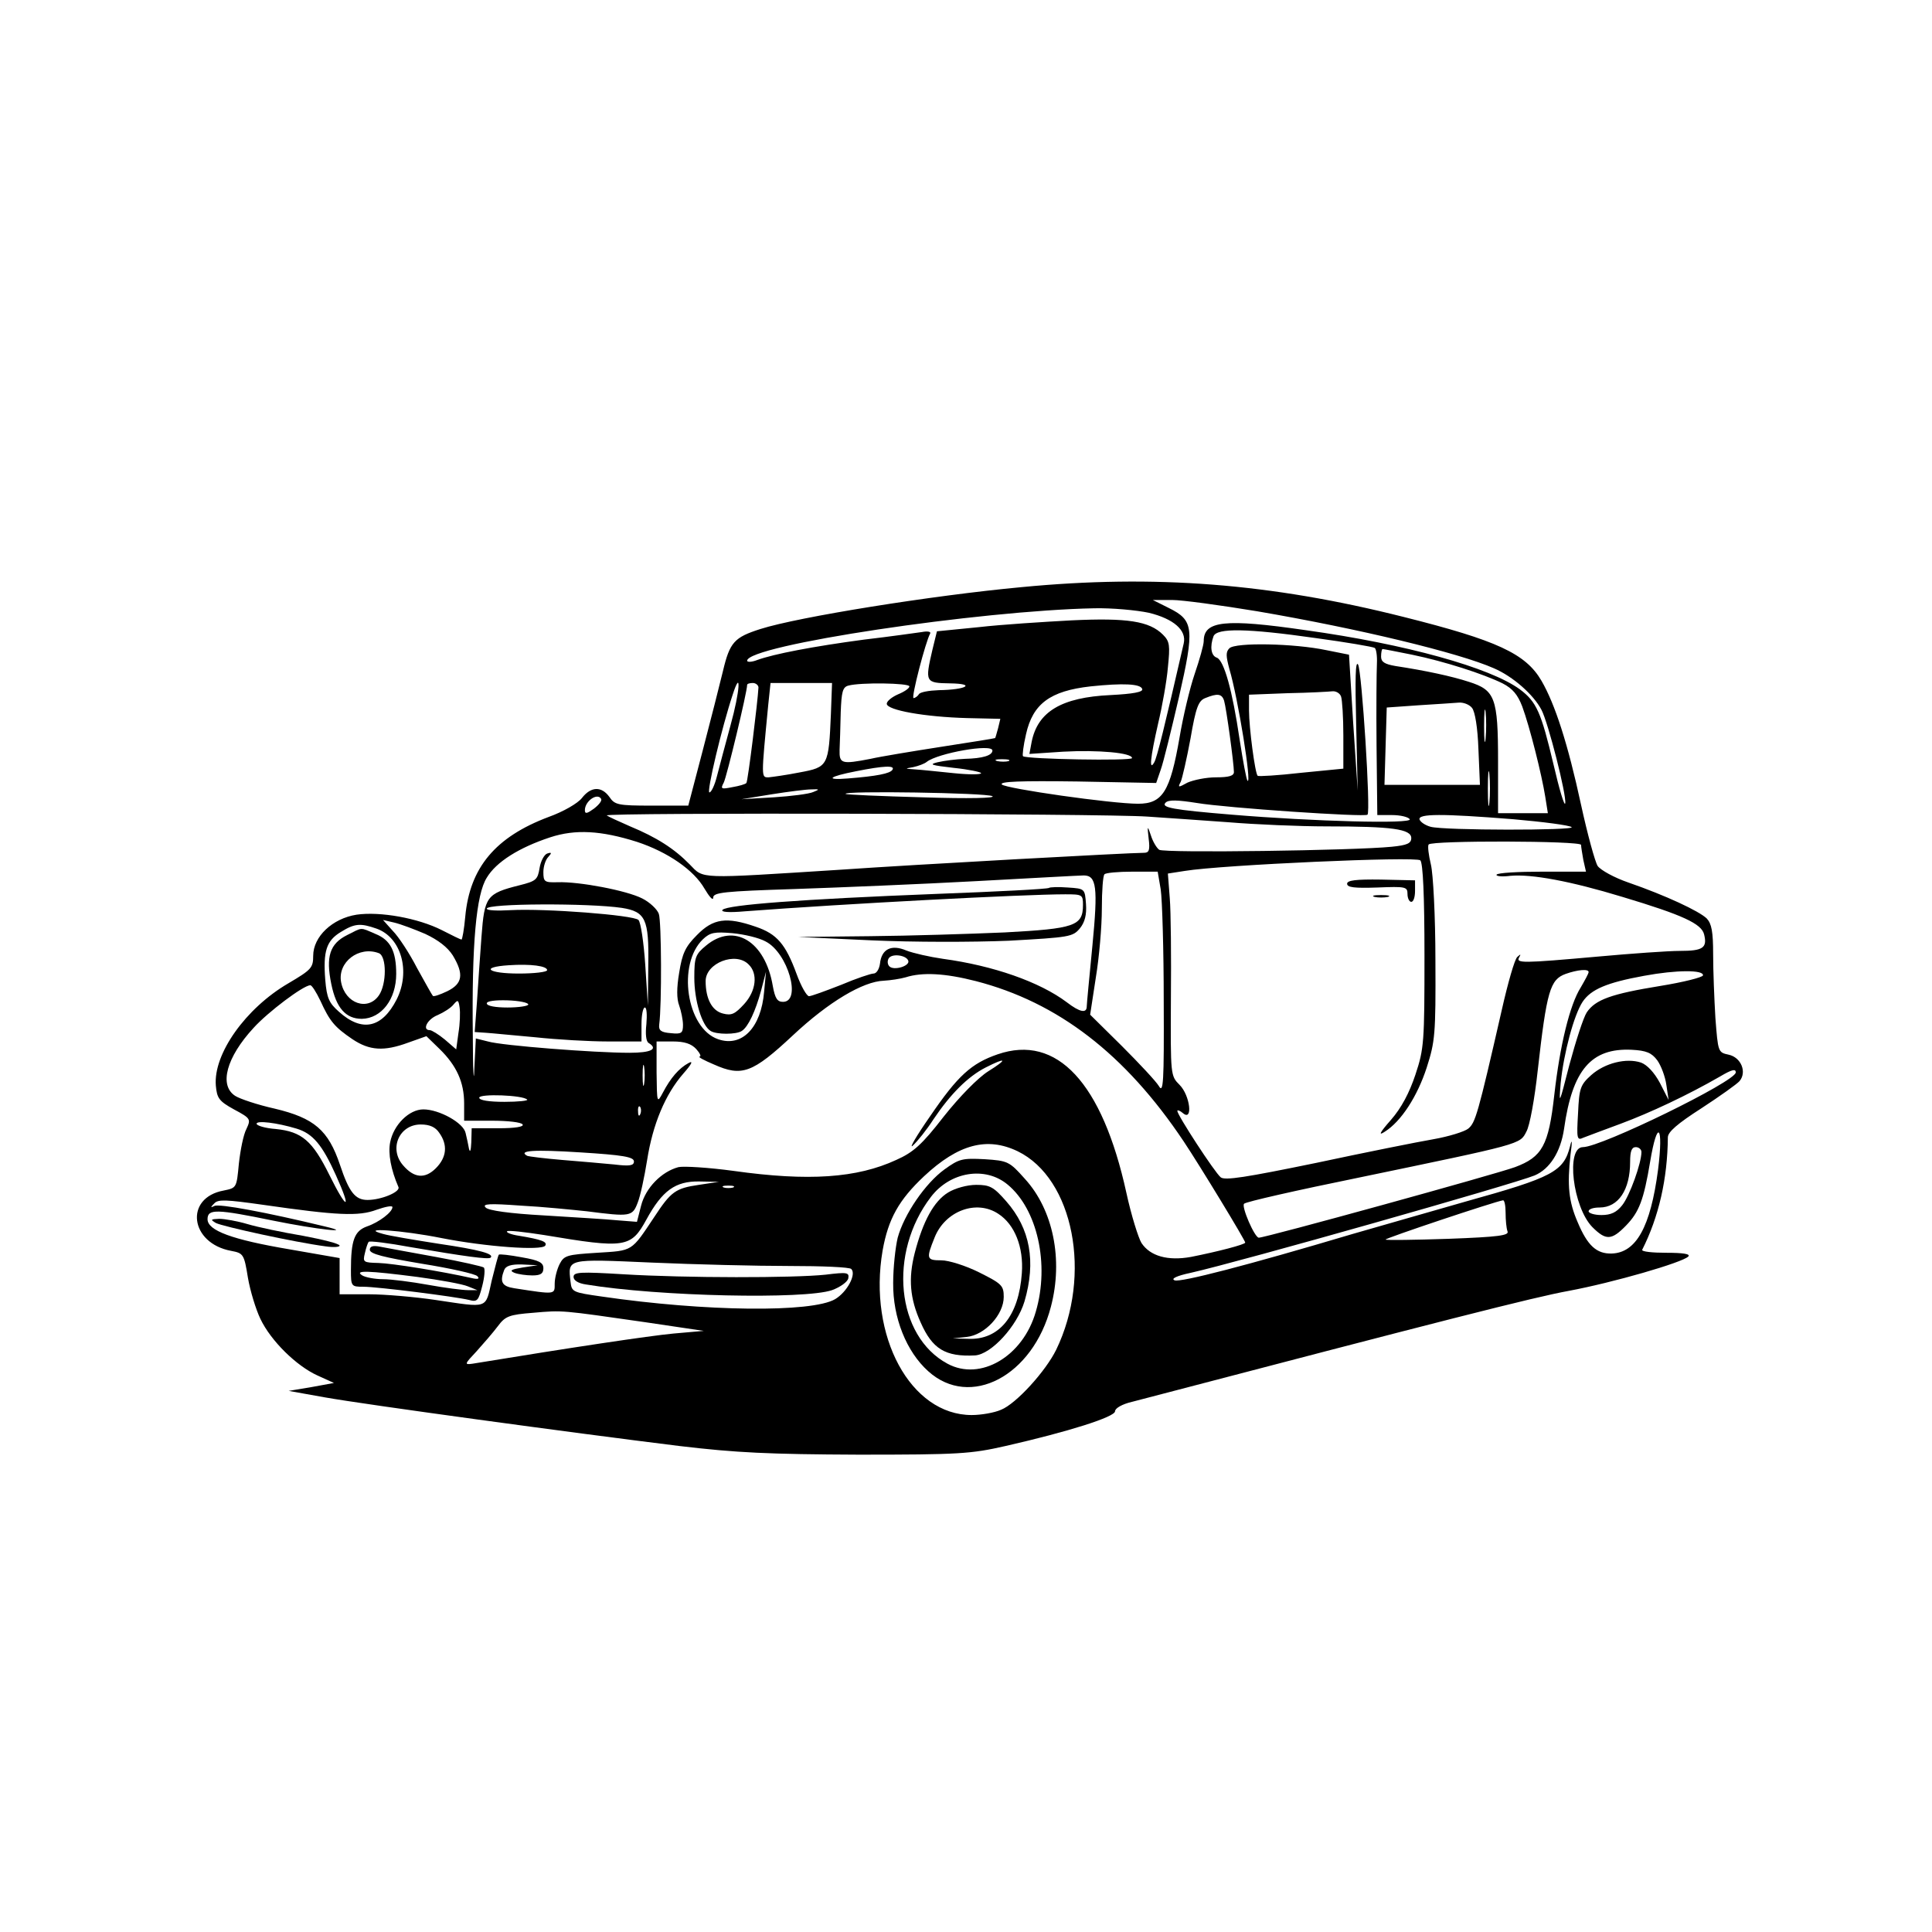 <?xml version="1.0" standalone="no"?>
<!DOCTYPE svg PUBLIC "-//W3C//DTD SVG 20010904//EN"
 "http://www.w3.org/TR/2001/REC-SVG-20010904/DTD/svg10.dtd">
<svg version="1.0" xmlns="http://www.w3.org/2000/svg"
 width="512pt" height="512pt" viewBox="0 0 512 512"
 preserveAspectRatio="xMidYMid meet">
<g transform="translate(0,512) scale(0.1,-0.1)"
fill="#000000" stroke="none">
<path d="M2707 3564 c-237 -22 -592 -79 -692 -111 -69 -22 -81 -35 -99 -111
-9 -37 -33 -132 -54 -212 l-38 -145 -97 0 c-89 0 -98 2 -112 23 -21 29 -49 28
-73 -3 -11 -14 -49 -36 -88 -50 -141 -53 -209 -134 -221 -264 -3 -34 -8 -61
-10 -61 -2 0 -25 11 -52 25 -63 32 -164 50 -226 41 -64 -10 -115 -58 -115
-109 0 -32 -5 -37 -66 -73 -113 -66 -199 -187 -192 -271 3 -33 8 -41 48 -63
45 -24 45 -26 33 -52 -8 -15 -16 -56 -20 -92 -6 -64 -6 -64 -40 -71 -105 -19
-90 -140 20 -160 32 -6 34 -9 44 -71 6 -35 21 -84 33 -109 28 -59 96 -125 151
-150 l44 -20 -60 -11 -60 -10 95 -17 c106 -19 656 -94 940 -129 151 -18 238
-22 475 -23 266 0 298 2 390 23 167 38 290 77 290 92 0 8 19 19 45 25 829 217
1064 277 1157 294 118 22 301 75 317 91 7 7 -14 10 -58 10 -37 0 -66 3 -64 8
44 87 67 188 68 298 0 14 25 36 89 77 49 32 94 64 101 72 20 24 4 63 -29 70
-28 6 -28 7 -35 97 -3 50 -6 126 -6 169 0 60 -4 81 -17 95 -21 20 -109 61
-207 95 -38 13 -74 33 -82 44 -7 11 -27 84 -44 162 -35 162 -69 267 -105 329
-42 72 -118 107 -365 169 -353 89 -660 113 -1013 79z m625 -64 c269 -46 534
-110 627 -151 51 -22 105 -70 126 -110 18 -34 67 -227 63 -248 -2 -9 -16 38
-31 103 -33 139 -45 166 -89 199 -79 58 -302 120 -568 157 -214 31 -270 25
-270 -29 0 -10 -11 -49 -24 -87 -13 -38 -31 -114 -40 -168 -25 -144 -45 -176
-110 -176 -70 0 -350 40 -361 51 -7 8 48 10 200 8 l209 -4 12 35 c7 19 28 105
48 191 42 184 40 205 -27 238 l-42 21 51 0 c27 0 129 -14 226 -30z m-287 -4
c65 -16 100 -46 92 -81 -51 -222 -71 -303 -78 -315 -14 -25 -11 10 10 102 11
46 23 113 26 149 6 59 5 69 -13 87 -36 36 -95 45 -242 38 -74 -4 -185 -11
-246 -18 l-111 -11 -12 -49 c-20 -86 -19 -88 47 -89 70 -1 43 -17 -30 -18 -26
-1 -50 -5 -53 -11 -3 -5 -10 -10 -14 -10 -7 0 32 150 44 171 3 5 -7 7 -22 4
-15 -2 -84 -12 -153 -20 -135 -18 -239 -38 -283 -54 -15 -6 -27 -6 -27 -2 0
41 615 133 920 139 47 1 112 -5 145 -12z m442 -67 c81 -11 151 -23 156 -26 4
-2 7 -21 6 -41 -1 -21 -2 -119 -1 -219 l2 -183 39 0 c22 0 43 -5 47 -11 8 -13
-255 -6 -471 12 -158 13 -189 19 -176 32 8 8 32 7 83 -1 77 -13 445 -38 452
-31 9 8 -15 382 -25 398 -7 11 -8 -36 -5 -159 l4 -175 -12 180 -11 180 -60 12
c-85 18 -241 21 -257 5 -10 -10 -9 -21 0 -55 23 -77 60 -308 48 -296 -3 3 -12
52 -21 110 -19 129 -41 208 -60 216 -16 5 -19 30 -9 57 9 22 89 21 271 -5z
m255 -44 c87 -18 189 -51 240 -76 27 -14 40 -30 52 -61 20 -54 52 -182 61
-239 l7 -44 -66 0 -66 0 0 138 c0 168 -8 188 -77 210 -46 15 -116 30 -195 42
-29 5 -38 11 -38 25 0 11 2 20 4 20 3 0 38 -7 78 -15z m-1806 -187 c-14 -51
-30 -112 -36 -135 -6 -24 -15 -43 -20 -43 -8 0 33 173 62 260 23 71 19 8 -6
-82z m74 100 c-2 -38 -28 -249 -32 -253 -2 -3 -19 -8 -37 -11 -30 -6 -32 -5
-23 12 8 16 62 240 62 259 0 3 7 5 15 5 8 0 15 -6 15 -12z m192 -70 c-6 -138
-7 -141 -83 -155 -35 -7 -72 -12 -82 -13 -20 0 -20 -4 -1 193 l6 57 82 0 81 0
-3 -82z m208 73 c0 -5 -13 -14 -30 -21 -16 -7 -30 -18 -30 -25 0 -17 101 -35
213 -38 l88 -2 -6 -25 c-4 -14 -7 -26 -8 -26 -1 -1 -65 -11 -142 -23 -77 -12
-162 -26 -188 -32 -77 -15 -83 -13 -82 24 1 17 2 62 3 99 2 54 5 67 20 71 32
9 162 7 162 -2z m617 -7 c3 -8 -25 -13 -84 -16 -130 -6 -193 -44 -209 -124
l-6 -32 90 6 c93 5 182 -3 182 -17 0 -8 -280 -3 -289 5 -2 2 1 28 8 58 18 81
64 115 171 127 86 9 133 7 137 -7z m527 -20 c3 -9 6 -55 6 -103 l0 -88 -112
-11 c-61 -7 -113 -10 -115 -8 -7 6 -23 128 -23 173 l0 42 103 4 c56 1 109 4
118 5 9 1 20 -5 23 -14z m-310 -11 c6 -20 26 -167 26 -189 0 -10 -13 -14 -47
-14 -27 0 -60 -7 -76 -14 -25 -14 -26 -13 -18 2 4 9 16 61 26 115 14 82 21
100 39 107 32 13 44 12 50 -7z m657 -19 c8 -10 15 -52 17 -110 l4 -94 -126 0
-127 0 3 103 3 102 85 6 c47 3 95 6 106 7 12 1 28 -5 35 -14z m36 -81 c-2 -21
-4 -6 -4 32 0 39 2 55 4 38 2 -18 2 -50 0 -70z m-1307 -32 c0 -13 -26 -21 -73
-22 -23 -1 -55 -5 -72 -9 -25 -6 -17 -8 43 -15 39 -4 72 -11 72 -14 0 -4 -33
-4 -72 0 -40 4 -86 9 -103 10 -28 2 -28 2 -5 6 14 3 30 9 36 14 29 23 174 49
174 30z m43 -28 c-7 -2 -21 -2 -30 0 -10 3 -4 5 12 5 17 0 24 -2 18 -5z m1274
-110 c-2 -21 -4 -4 -4 37 0 41 2 58 4 38 2 -21 2 -55 0 -75z m-1582 87 c-6
-10 -42 -17 -118 -23 -62 -5 -51 5 21 19 75 15 105 16 97 4z m-210 -59 c-11
-5 -58 -11 -105 -14 l-85 -5 80 13 c44 7 91 13 105 13 22 1 23 0 5 -7z m475
-11 c9 -5 -60 -7 -185 -3 -110 3 -202 7 -204 9 -10 9 375 3 389 -6z m-1037 -7
c3 -5 -6 -16 -19 -26 -18 -13 -24 -15 -24 -4 0 24 33 47 43 30z m1447 -47 c47
-3 144 -10 215 -15 72 -6 189 -11 261 -11 173 0 224 -7 224 -31 0 -14 -11 -19
-52 -23 -99 -10 -603 -17 -616 -8 -7 5 -17 22 -22 38 -9 27 -10 27 -6 -8 4
-31 1 -38 -12 -38 -40 0 -606 -31 -807 -45 -379 -24 -359 -25 -397 14 -41 42
-88 72 -158 101 -30 13 -58 26 -62 29 -9 8 1317 5 1432 -3z m970 -7 c80 -7
149 -16 155 -21 11 -9 -339 -9 -374 1 -14 4 -26 12 -29 19 -5 16 59 16 248 1z
m-2322 -60 c82 -27 151 -75 179 -124 13 -22 23 -33 23 -24 0 14 28 17 216 23
119 4 336 13 483 21 146 8 274 15 283 15 34 0 38 -31 23 -186 -8 -82 -15 -155
-15 -161 0 -19 -18 -16 -53 11 -72 54 -195 97 -328 115 -35 5 -79 15 -97 22
-40 17 -66 4 -70 -35 -2 -14 -9 -26 -17 -26 -7 0 -46 -13 -86 -30 -41 -16 -79
-30 -85 -30 -6 0 -21 26 -33 59 -29 79 -52 106 -108 125 -78 27 -113 22 -156
-22 -31 -31 -39 -49 -47 -99 -7 -41 -7 -70 0 -88 5 -14 10 -38 10 -51 0 -22
-4 -25 -32 -22 -26 2 -33 7 -31 23 7 52 6 273 -1 293 -4 12 -24 31 -44 41 -41
21 -167 45 -224 43 -35 -1 -38 1 -38 27 0 15 6 33 13 40 10 11 9 13 -3 9 -8
-3 -17 -20 -20 -38 -5 -31 -9 -35 -53 -46 -88 -22 -93 -30 -101 -136 -4 -51
-9 -129 -12 -173 l-6 -80 30 -2 c16 -1 75 -7 132 -12 56 -6 142 -11 191 -11
l89 0 0 45 c0 25 4 45 9 45 5 0 6 -20 4 -44 -3 -26 -1 -46 6 -50 26 -16 7 -26
-51 -26 -92 0 -338 19 -375 30 l-32 8 -4 -81 c-1 -45 -4 -5 -4 88 -3 244 9
375 37 419 25 42 86 80 168 107 67 22 135 18 230 -12z m2502 -8 c0 -5 3 -23 6
-40 l7 -31 -116 0 c-64 0 -118 -3 -121 -8 -2 -4 14 -6 37 -3 56 5 159 -14 297
-56 160 -48 209 -71 216 -99 9 -36 -3 -44 -64 -44 -31 0 -129 -7 -217 -15
-202 -18 -218 -18 -209 -2 5 9 4 9 -5 1 -7 -6 -25 -69 -41 -140 -64 -280 -70
-299 -89 -315 -10 -8 -52 -21 -92 -28 -41 -7 -181 -35 -312 -63 -185 -38 -241
-47 -252 -38 -16 13 -115 165 -115 176 0 3 7 1 15 -6 27 -23 19 47 -9 75 -24
24 -24 25 -23 227 1 112 0 232 -3 268 l-5 65 45 7 c98 16 613 39 624 28 7 -7
11 -93 11 -253 0 -228 -1 -246 -24 -315 -16 -48 -37 -88 -65 -120 -30 -34 -34
-43 -16 -31 43 27 86 93 111 170 22 69 24 87 23 284 0 116 -6 230 -12 254 -6
25 -9 49 -6 53 7 11 404 10 404 -1z m-1114 -118 c4 -27 8 -160 8 -296 1 -218
-1 -246 -13 -225 -8 13 -52 60 -98 106 l-84 83 15 98 c9 54 16 136 16 183 0
47 3 88 7 91 3 4 37 7 74 7 l67 0 8 -47z m-1428 -49 c63 -10 72 -30 70 -151
l-1 -108 -7 108 c-4 60 -12 113 -18 119 -13 13 -248 31 -339 26 -35 -2 -63 -1
-63 4 0 14 270 15 358 2z m-521 -69 c34 -16 59 -35 73 -57 30 -50 26 -75 -15
-95 -19 -9 -36 -15 -38 -12 -2 2 -21 36 -42 74 -20 39 -49 83 -64 98 l-26 29
30 -7 c17 -4 54 -18 82 -30z m-129 14 c65 -23 91 -113 53 -188 -39 -76 -92
-87 -153 -32 -26 23 -32 36 -36 84 -6 76 3 104 41 127 37 23 52 24 95 9z
m1031 -34 c59 -30 96 -160 46 -160 -15 0 -21 9 -27 42 -20 119 -103 169 -177
107 -28 -23 -31 -31 -31 -85 0 -60 20 -127 43 -141 15 -10 69 -10 83 0 17 11
36 52 51 107 l13 50 -5 -53 c-8 -96 -59 -148 -122 -126 -84 29 -109 199 -40
265 19 18 31 20 78 16 31 -3 70 -12 88 -22z m378 -51 c5 -14 -38 -27 -50 -15
-5 5 -6 14 -2 21 8 14 47 9 52 -6z m-423 -10 c25 -24 20 -70 -12 -105 -24 -26
-33 -31 -56 -25 -29 7 -46 39 -46 86 0 48 80 79 114 44z m-534 -15 c0 -5 -34
-9 -75 -9 -82 0 -104 17 -27 22 59 4 102 -2 102 -13z m2760 -5 c0 -4 -10 -22
-21 -41 -29 -46 -55 -153 -70 -285 -15 -134 -32 -164 -104 -191 -52 -19 -661
-187 -679 -187 -11 0 -47 83 -39 90 4 5 141 36 303 69 433 90 428 88 445 122
9 15 22 88 30 161 24 213 33 242 74 257 31 11 61 14 61 5z m303 -9 c-1 -5 -52
-18 -114 -28 -129 -21 -171 -36 -194 -70 -9 -14 -29 -76 -46 -139 -27 -105
-28 -109 -23 -48 8 79 35 180 58 215 22 33 64 51 163 69 86 16 159 16 156 1z
m-1927 -15 c217 -56 396 -193 551 -425 44 -66 163 -262 163 -268 0 -5 -73 -24
-144 -38 -61 -11 -108 2 -131 37 -8 13 -27 73 -40 133 -64 292 -184 421 -341
367 -70 -24 -106 -57 -179 -164 -37 -53 -57 -88 -46 -78 12 11 37 42 55 70 45
67 91 113 138 137 55 28 60 23 7 -10 -27 -17 -76 -67 -118 -120 -58 -75 -81
-95 -126 -115 -104 -48 -232 -57 -431 -29 -66 9 -132 13 -146 10 -45 -12 -87
-55 -99 -102 l-11 -43 -51 4 c-29 3 -116 8 -195 13 -91 5 -148 13 -155 21 -10
10 10 11 93 5 58 -3 137 -11 175 -15 116 -15 121 -14 135 23 7 17 18 69 25
113 15 95 48 174 96 229 22 25 27 35 14 28 -26 -14 -48 -40 -68 -78 -16 -30
-16 -29 -17 53 l0 82 43 0 c31 0 49 -6 62 -20 10 -11 14 -20 9 -20 -5 -1 12
-10 38 -21 74 -33 102 -23 209 77 95 89 186 143 241 145 18 1 44 5 58 9 44 14
104 11 186 -10z m-1737 -52 c25 -55 38 -70 85 -102 45 -30 83 -33 148 -9 l48
17 35 -34 c45 -44 65 -88 65 -144 l0 -46 74 0 c41 0 78 -4 81 -10 4 -6 -20
-10 -64 -10 l-71 0 -1 -37 c-1 -21 -3 -29 -6 -18 -2 11 -6 30 -9 42 -5 27 -70
63 -112 63 -38 0 -79 -41 -88 -87 -6 -30 2 -73 22 -119 5 -13 -46 -34 -82 -34
-33 0 -49 21 -73 93 -31 92 -68 124 -173 149 -45 10 -93 26 -105 34 -43 28
-23 102 49 180 38 42 131 112 150 113 4 1 16 -18 27 -41z m366 -85 l-6 -44
-30 26 c-17 14 -35 25 -40 25 -21 0 -7 29 21 40 16 7 35 19 42 28 11 13 13 13
16 -8 2 -13 1 -43 -3 -67z m185 75 c0 -4 -25 -8 -55 -8 -32 0 -55 4 -55 11 0
6 22 9 55 8 30 -1 55 -6 55 -11z m2992 -148 c10 -14 21 -43 24 -65 l6 -40 -23
45 c-15 28 -34 48 -50 54 -39 13 -96 -1 -132 -33 -29 -26 -32 -35 -35 -101 -4
-68 -3 -73 14 -65 11 4 55 21 99 37 78 29 178 76 263 125 32 19 42 21 42 11 0
-24 -357 -198 -405 -198 -46 0 -27 -159 25 -212 36 -36 51 -35 89 4 35 36 47
68 64 169 19 115 36 98 21 -21 -20 -152 -58 -220 -123 -222 -40 -1 -64 21 -90
83 -24 55 -28 98 -19 179 5 36 4 44 -1 23 -17 -68 -46 -83 -276 -147 -93 -27
-228 -65 -300 -86 -282 -84 -457 -129 -472 -123 -11 4 5 12 43 20 129 29 855
235 911 258 40 17 69 62 78 124 22 156 72 214 179 209 39 -2 53 -8 68 -28z
m-2685 -62 c-2 -13 -4 -3 -4 22 0 25 2 35 4 23 2 -13 2 -33 0 -45z m-310 -42
c4 -3 -24 -6 -60 -6 -41 0 -67 4 -67 11 0 11 116 7 127 -5z m300 -38 c-3 -8
-6 -5 -6 6 -1 11 2 17 5 13 3 -3 4 -12 1 -19z m-911 -39 c43 -13 68 -43 104
-123 43 -95 30 -95 -17 0 -45 91 -73 115 -142 122 -28 2 -51 9 -51 14 0 9 53
3 106 -13z m378 -11 c23 -32 20 -65 -9 -94 -29 -29 -58 -26 -87 8 -38 44 -10
108 47 108 24 0 39 -7 49 -22z m1533 -49 c148 -72 198 -328 102 -526 -28 -57
-106 -143 -146 -159 -18 -8 -53 -14 -78 -14 -162 0 -275 209 -236 436 15 84
43 134 110 197 91 85 167 105 248 66z m-1017 -27 c0 -11 -11 -13 -52 -8 -29 3
-91 8 -138 12 -47 4 -88 9 -93 11 -25 14 17 17 142 9 112 -7 141 -12 141 -24z
m2670 25 c0 -29 -31 -116 -51 -141 -15 -19 -30 -26 -55 -26 -19 0 -34 5 -34
10 0 6 13 10 29 10 50 0 81 47 81 121 0 28 4 39 15 39 8 0 15 -6 15 -13z
m-2498 -87 c-62 -9 -74 -18 -118 -85 -62 -93 -56 -89 -152 -95 -80 -5 -87 -7
-99 -30 -7 -14 -13 -37 -13 -52 0 -29 3 -29 -107 -12 -33 5 -39 17 -27 48 4
11 18 16 48 15 l41 -2 -40 -6 c-30 -5 -36 -8 -22 -14 10 -4 32 -7 48 -7 22 0
29 5 29 19 0 15 -11 21 -57 29 -32 6 -59 9 -61 7 -2 -2 -10 -33 -19 -69 -17
-76 -7 -72 -149 -51 -54 8 -134 15 -176 15 l-78 0 0 48 0 48 -132 23 c-154 26
-218 50 -218 80 0 28 24 27 175 -4 113 -23 220 -35 135 -15 -153 37 -281 61
-292 54 -10 -5 -11 -4 0 7 10 11 31 10 130 -4 195 -28 252 -31 300 -13 23 8
42 12 42 7 0 -13 -35 -40 -67 -51 -34 -12 -43 -37 -43 -116 0 -43 1 -44 33
-44 37 0 243 -26 280 -35 22 -6 25 -2 35 37 6 23 8 46 4 49 -4 3 -61 16 -127
28 -66 12 -132 24 -147 27 -20 4 -28 1 -28 -8 0 -11 37 -20 138 -37 75 -12
142 -27 147 -33 7 -7 2 -9 -15 -5 -80 18 -211 39 -247 40 -40 1 -42 2 -36 26
3 14 8 28 10 30 2 3 52 -3 111 -14 146 -25 206 -33 212 -28 11 10 -29 21 -138
37 -64 10 -130 21 -147 26 -67 18 50 10 155 -11 117 -23 266 -34 275 -20 6 10
-9 16 -69 26 -21 3 -36 9 -32 12 3 3 47 -2 98 -10 215 -36 230 -34 271 41 42
77 77 102 140 101 l52 -1 -53 -8z m91 -7 c-7 -2 -19 -2 -25 0 -7 3 -2 5 12 5
14 0 19 -2 13 -5z m2047 -67 c0 -19 2 -41 5 -49 5 -11 -22 -15 -157 -20 -89
-3 -164 -4 -166 -2 -3 3 290 101 311 104 4 1 7 -14 7 -33z m-1898 -141 c86 0
160 -3 164 -8 14 -14 -11 -61 -43 -80 -62 -36 -344 -33 -618 7 -77 11 -80 12
-83 39 -7 62 -12 61 216 51 114 -5 277 -9 364 -9z m-986 -29 c60 -8 120 -19
134 -25 l25 -10 -25 0 c-14 0 -61 6 -105 14 -44 8 -98 15 -120 15 -22 0 -47 5
-55 10 -22 14 14 13 146 -4z m604 -120 l155 -23 -80 -7 c-64 -6 -271 -37 -533
-80 -22 -3 -21 -1 11 33 18 20 44 50 56 66 20 27 30 31 94 36 79 7 74 7 297
-25z"/>
<path d="M2780 2767 c-3 -3 -138 -10 -300 -16 -358 -14 -552 -29 -565 -42 -6
-6 15 -8 60 -4 264 20 739 45 848 45 45 0 47 -1 47 -28 0 -56 -22 -63 -207
-73 -92 -4 -253 -9 -358 -10 l-190 -2 195 -9 c111 -5 267 -5 364 -1 160 9 169
10 188 33 13 16 18 36 16 64 -3 41 -3 41 -48 44 -25 2 -48 1 -50 -1z"/>
<path d="M3570 2778 c0 -10 20 -12 80 -10 75 3 80 2 80 -17 0 -12 5 -21 10
-21 6 0 10 13 10 29 l0 28 -90 2 c-67 1 -90 -2 -90 -11z"/>
<path d="M3643 2743 c9 -2 25 -2 35 0 9 3 1 5 -18 5 -19 0 -27 -2 -17 -5z"/>
<path d="M920 2642 c-46 -23 -57 -57 -42 -130 13 -63 38 -92 81 -92 52 1 91
52 91 119 0 60 -15 90 -55 106 -42 18 -33 18 -75 -3z m84 -48 c21 -8 21 -82 0
-112 -29 -42 -89 -22 -100 35 -10 53 47 97 100 77z"/>
<path d="M2503 2021 c-51 -37 -107 -119 -124 -181 -6 -25 -12 -79 -12 -120 -1
-92 35 -182 93 -234 111 -100 277 -13 325 171 33 125 6 257 -69 339 -41 46
-45 48 -107 52 -59 3 -67 1 -106 -27z m167 -40 c79 -65 112 -211 75 -337 -34
-119 -147 -185 -234 -138 -136 73 -158 293 -44 442 51 67 144 82 203 33z"/>
<path d="M2513 1960 c-38 -23 -67 -76 -89 -161 -17 -67 -13 -120 16 -184 31
-70 65 -91 144 -87 43 3 111 77 131 143 31 106 15 193 -48 265 -34 39 -44 44
-80 44 -24 0 -56 -9 -74 -20z m133 -57 c43 -28 67 -88 62 -157 -8 -113 -60
-178 -143 -174 l-40 1 37 4 c48 5 98 59 98 106 0 30 -5 35 -65 65 -36 18 -81
32 -100 32 -40 0 -41 4 -18 61 28 70 111 101 169 62z"/>
<path d="M572 1879 c17 -9 208 -51 291 -62 20 -3 37 -2 37 2 0 5 -44 16 -97
26 -54 9 -120 23 -147 31 -27 8 -61 14 -75 14 -23 -1 -24 -2 -9 -11z"/>
<path d="M1520 1736 c0 -9 12 -17 33 -20 193 -32 580 -40 652 -15 22 8 41 22
43 31 3 16 -3 17 -60 10 -84 -9 -370 -9 -535 1 -116 7 -133 6 -133 -7z"/>
</g>
</svg>